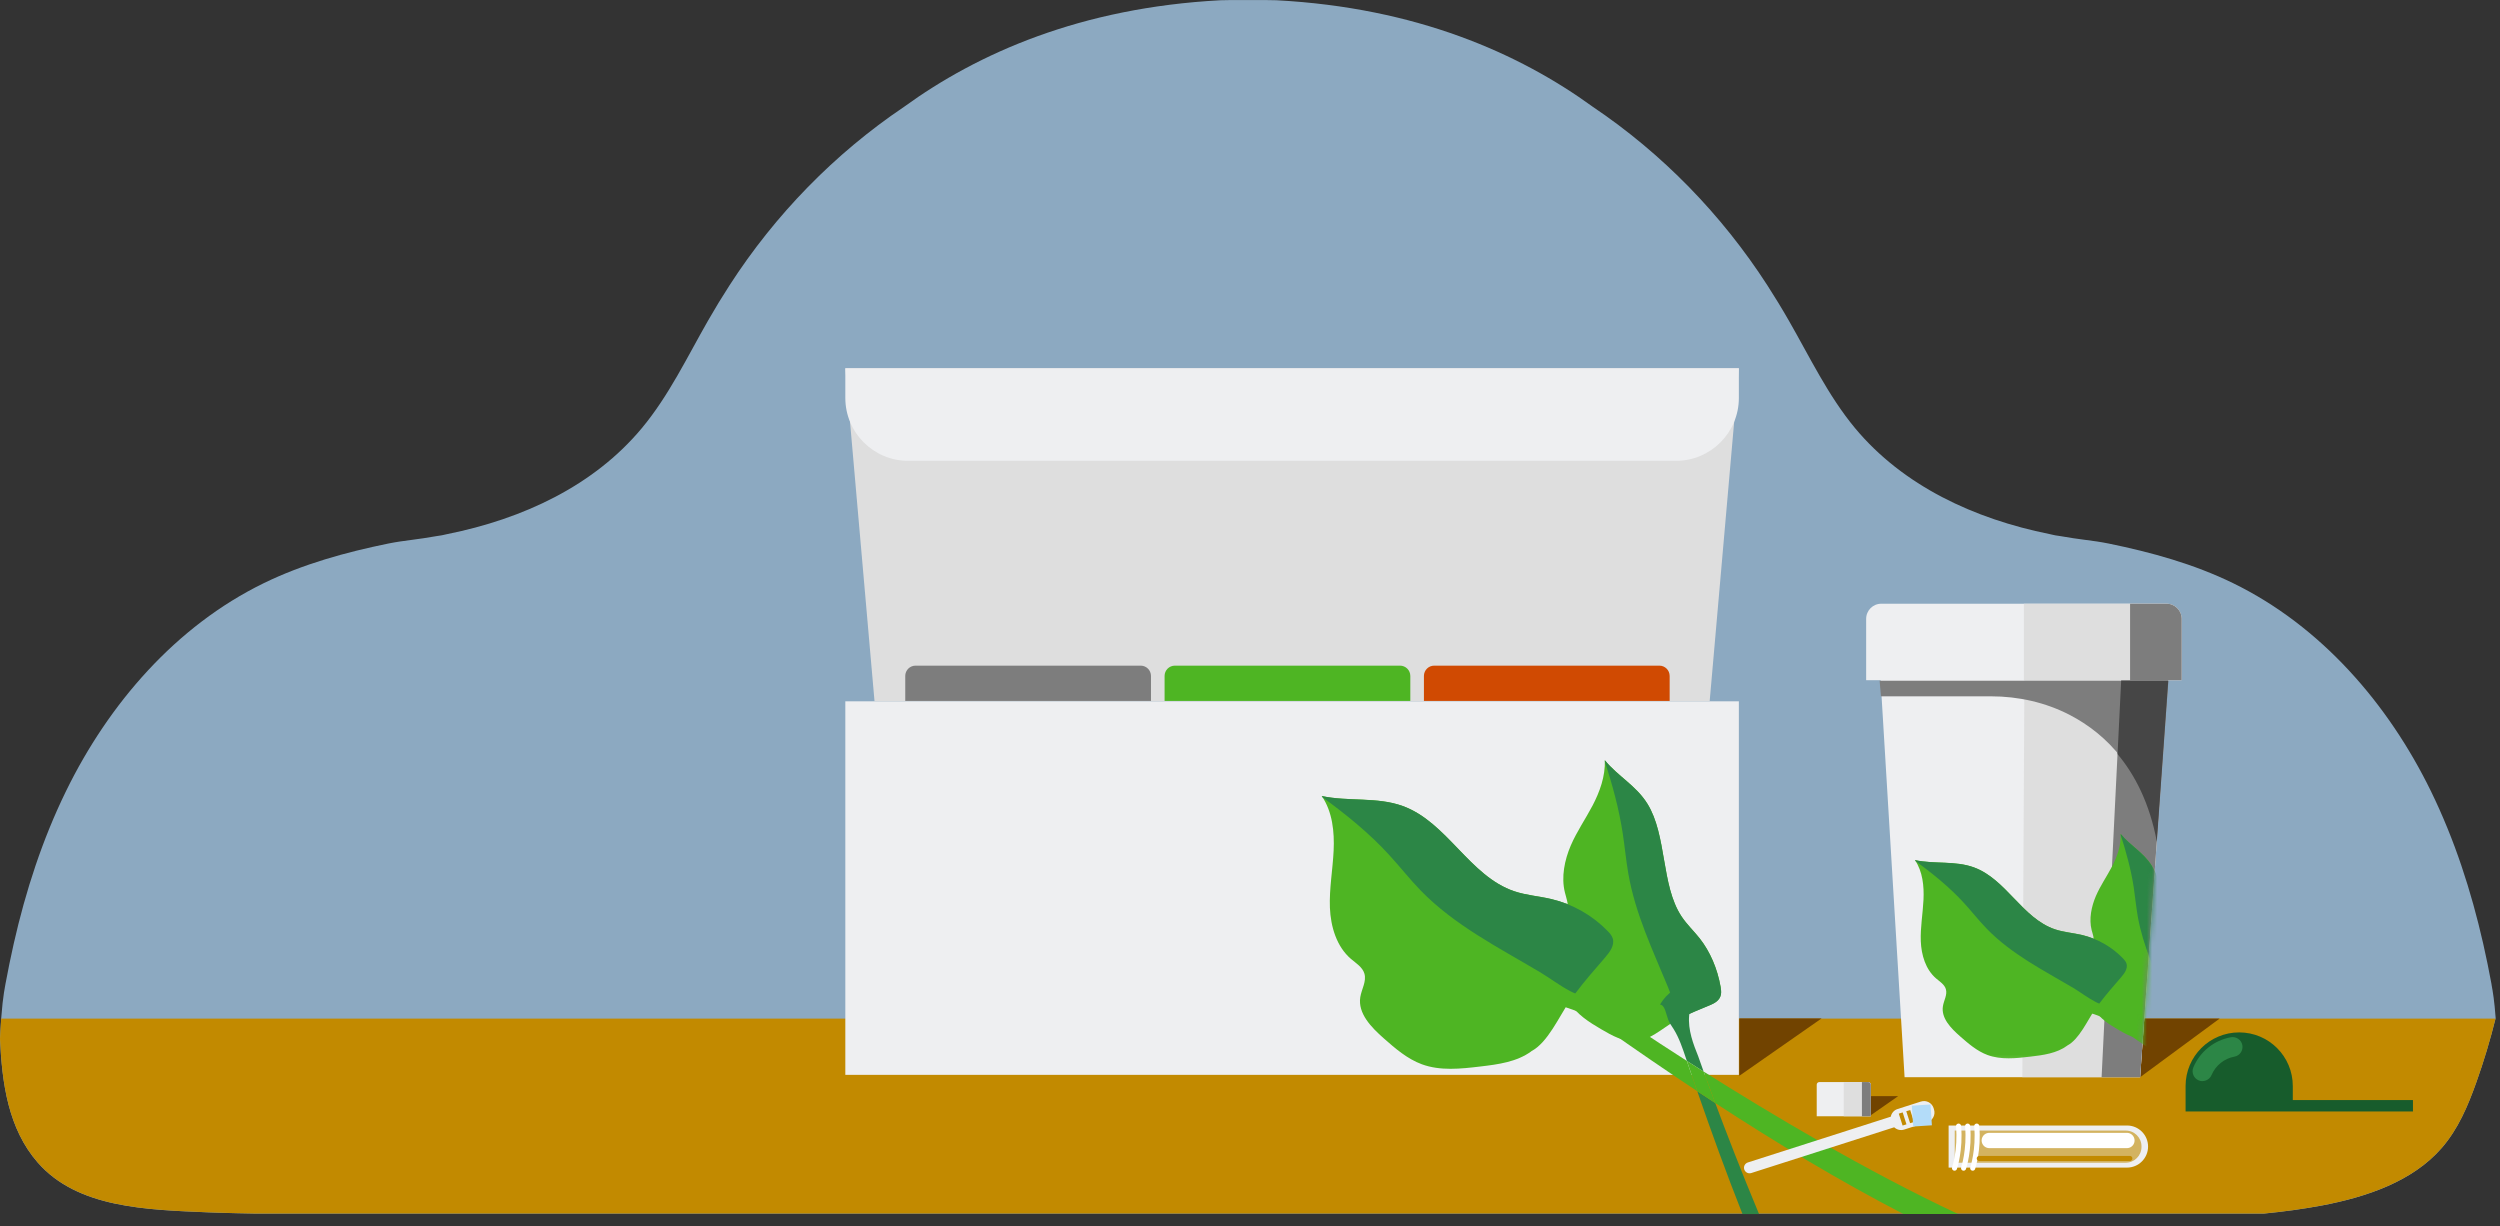 <?xml version="1.0" encoding="UTF-8"?>
<svg id="illustrations" xmlns="http://www.w3.org/2000/svg" xmlns:xlink="http://www.w3.org/1999/xlink" viewBox="0 0 490.58 240.61">
  <rect x="0" y="0" width="490.58" height="240.61" fill="#333333" stroke="none"/>
  <defs>
    <style>
      .cls-1, .cls-2, .cls-3, .cls-4 {
        fill: none;
      }

      .cls-5 {
        fill: #eeeff1;
      }

      .cls-6 {
        mask: url(#mask);
      }

      .cls-7 {
        fill: #b3dcfe;
        opacity: .7;
      }

      .cls-8, .cls-9 {
        fill: #c28a00;
      }

      .cls-10 {
        fill: #714300;
      }

      .cls-11 {
        fill: #175c2c;
      }

      .cls-12 {
        fill: #dedede;
      }

      .cls-13 {
        fill: #464646;
      }

      .cls-14 {
        fill: #2c8646;
      }

      .cls-9 {
        isolation: isolate;
        opacity: .6;
      }

      .cls-15 {
        fill: #7d7d7d;
      }

      .cls-16 {
        fill: #d04a02;
      }

      .cls-17 {
        fill: #fff;
      }

      .cls-2 {
        stroke-width: 3px;
      }

      .cls-2, .cls-3 {
        stroke: #fff;
      }

      .cls-2, .cls-3, .cls-4 {
        stroke-linecap: round;
      }

      .cls-2, .cls-4 {
        stroke-miterlimit: 10;
      }

      .cls-3 {
        stroke-linejoin: round;
      }

      .cls-18 {
        fill: #4eb523;
      }

      .cls-19 {
        fill: #b3dcf9;
      }

      .cls-4 {
        stroke: #c28a00;
      }
    </style>
    <mask id="mask" x="371.79" y="155.45" width="118.79" height="85.16" maskUnits="userSpaceOnUse">
      <g id="mask9_12006_14668" data-name="mask9 12006 14668">
        <path class="cls-17" d="M423.89,155.45h-52.1v52.85h48.39l3.71-52.85Z"/>
      </g>
    </mask>
  </defs>
  <path class="cls-7" d="M488.92,193.16c-.49-2.68-1.04-5.34-1.64-8-2.35-10.33-5.61-20.41-10.27-29.94-8.36-17.1-21.54-32.37-38.82-40.79-7.71-3.76-16.01-6.05-24.41-7.77-1.53-.31-3.07-.53-4.61-.72-1.59-.2-3.17-.44-4.75-.72-.78-.1-1.54-.23-2.25-.42-14.76-2.97-28.74-9.47-38.16-20.8-5.29-6.38-8.87-13.93-12.99-21.1-1.33-2.33-2.74-4.63-4.2-6.9-8.98-13.91-20.63-25.86-34.23-35.02C298.07,10.43,277.87,1.5,250.48.05c-.7-.04-3.35-.05-5.49-.04-2.15-.02-4.8,0-5.5.04-27.39,1.45-47.59,10.39-62.11,20.93-13.59,9.16-25.25,21.1-34.23,35.02-1.46,2.26-2.86,4.56-4.2,6.9-4.11,7.17-7.69,14.73-12.99,21.1-9.42,11.34-23.39,17.83-38.16,20.8-.71.19-1.48.32-2.25.42-1.58.28-3.16.52-4.74.72-1.54.2-3.09.41-4.61.72-8.4,1.72-16.7,4.01-24.41,7.76-17.29,8.42-30.46,23.7-38.82,40.79-4.66,9.53-7.93,19.61-10.27,29.94-.6,2.65-1.14,5.32-1.64,8-.38,2.1-.74,4.21-1.06,10.68.39,8.73,1.61,17.67,7.41,24.31,7.8,8.92,21.31,9.26,33.55,9.77,3.08.13,9.26.24,9.26.24h394c3.89-.38,7.74-.9,11.5-1.61,8.73-1.67,17.71-4.71,23.41-11.26,3.23-3.7,5.15-8.26,6.78-12.83,1.49-4.16,2.75-8.39,3.82-12.66-.26-3.46-.53-5.05-.82-6.64v.02Z"/>
  <path class="cls-8" d="M455.72,236.53c8.74-1.67,17.72-4.71,23.42-11.26,3.22-3.7,5.15-8.26,6.78-12.83,1.48-4.12,2.73-8.32,3.78-12.56H.23c-.08,1.1-.16,2.39-.23,3.94.39,8.74,1.61,17.67,7.41,24.31,7.8,8.92,21.31,9.26,33.55,9.77,3.08.13,9.26.24,9.26.24h394c3.89-.38,7.74-.9,11.5-1.61h0Z"/>
  <path class="cls-10" d="M341.31,199.84v11.27l16.15-11.27h-16.15Z"/>
  <path class="cls-10" d="M367,215.09v3.83l5.49-3.83h-5.49Z"/>
  <path class="cls-5" d="M341.22,137.62h-175.34v73.3h175.34v-73.3Z"/>
  <path class="cls-12" d="M335.49,137.62h-163.88l-5.73-65.35h175.34l-5.73,65.35Z"/>
  <path class="cls-5" d="M165.88,72.27h175.34v5.82c0,6.81-5.53,12.34-12.34,12.34h-150.66c-6.81,0-12.34-5.53-12.34-12.34v-5.82Z"/>
  <path class="cls-15" d="M179.65,130.62h44.19c1.11,0,2.02.9,2.02,2.02v4.9h-48.22v-4.9c0-1.11.9-2.02,2.02-2.02h-.01Z"/>
  <path class="cls-18" d="M230.54,130.62h44.19c1.11,0,2.02.9,2.02,2.02v4.9h-48.22v-4.9c0-1.11.9-2.02,2.02-2.02h-.01Z"/>
  <path class="cls-16" d="M281.43,130.62h44.19c1.11,0,2.02.9,2.02,2.02v4.9h-48.22v-4.9c0-1.11.9-2.02,2.01-2.02h0Z"/>
  <path class="cls-18" d="M320.94,204.25c-2.33.26-4.59-1.03-6.73-2.28-2.34-1.38-4.78-2.86-6.39-5.47-1.26-2.04-1.89-4.6-2.48-7.09-.64-2.65-1.21-5.83.18-7.95.69-1.04,1.8-1.71,2.07-3.03.22-1.09-.24-2.21-.5-3.28-.77-3.04-.06-6.41,1.14-9.22,1.21-2.8,2.89-5.2,4.28-7.85,1.39-2.65,2.52-5.71,2.41-8.91,2.58,3.16,6.12,4.95,8.35,8.53,3.86,6.22,2.67,15.95,6.65,22.04,1.07,1.64,2.44,2.9,3.62,4.39,2.03,2.59,3.47,5.92,4.1,9.51.08.49.15,1.01.06,1.5-.23,1.16-1.24,1.69-2.11,2.06-2.39.99-4.77,1.92-7.05,3.24-2.12,1.22-5.21,4-7.61,3.78h.01Z"/>
  <path class="cls-14" d="M314.92,149.41c1.48,4.6,2.78,9.29,3.52,14.17.4,2.61.64,5.26,1.09,7.86,1.4,7.98,4.8,15.01,7.74,22.16.73,1.77,1.3,3.73,2.1,5.44.15.32.28.57.41.77,1.9-.98,3.85-1.76,5.81-2.57.87-.36,1.88-.9,2.11-2.06.09-.49.02-1-.06-1.5-.63-3.59-2.07-6.93-4.1-9.51-1.18-1.51-2.55-2.76-3.62-4.4-3.98-6.09-2.79-15.83-6.65-22.04-2.23-3.59-5.77-5.37-8.35-8.53v.23h0Z"/>
  <g>
    <path class="cls-1" d="M345.17,238.23h28.34c-12.66-6.58-24.94-13.96-36.93-21.78,2.1,5.63,5.08,13.38,8.59,21.78Z"/>
    <path class="cls-14" d="M333.29,207.4c-1.03-2.56-2.09-5.31-1.82-8.17.09-.9.3-1.83.09-2.7-.02-.11-.06-.23-.13-.3-.09-.1-.22-.12-.34-.15-.99-.19-2.07-.78-2.73-1.75-1.02.65-1.92,1.62-2.61,2.79.97.12,1.16,1.79,1.59,2.93.26.71.7,1.29,1.09,1.9,1.07,1.72,1.75,3.76,2.43,5.78.05.15.11.31.16.46,1.05.67,2.15,1.37,3.29,2.09-.66-1.83-1.02-2.87-1.02-2.87Z"/>
    <path class="cls-14" d="M336.58,216.45c-1.18-.77-2.35-1.54-3.52-2.31,2.81,8.12,5.74,16.18,8.87,24.1h3.25c-3.51-8.41-6.49-16.16-8.59-21.78Z"/>
    <path class="cls-18" d="M318.23,199.77c-2.86-1.74-5.9-3.65-7.29-6.7-.44-.96-.73-2.06-1.53-2.76-.1-.09-.22-.17-.35-.19-.18-.03-.36.05-.53.12-1.39.58-3.13.85-4.55.39-.92,1.45-1.49,3.11-1.67,4.82,1.32-.65,2.59.87,3.82,1.66.77.5,1.67.73,2.54,1.04,2.42.87,4.54,2.37,6.63,3.84,5.86,4.12,11.77,8.18,17.75,12.14-.69-1.98-1.36-3.96-2.04-5.95-7.84-5.02-12.79-8.41-12.79-8.41Z"/>
    <path class="cls-18" d="M373.51,238.23h10.74c-17.95-8.39-36.95-19.76-49.93-27.95.55,1.54,1.32,3.64,2.26,6.17,11.99,7.82,24.27,15.21,36.93,21.78Z"/>
    <path class="cls-18" d="M334.31,210.28c-1.15-.72-2.25-1.42-3.29-2.09.67,1.99,1.35,3.97,2.04,5.95,1.17.78,2.35,1.55,3.52,2.31-.95-2.53-1.71-4.63-2.26-6.17Z"/>
  </g>
  <path class="cls-18" d="M300.51,206.29c-2.84,2.09-6.51,2.58-10.01,2.99-3.86.46-7.87.9-11.5-.44-2.85-1.05-5.21-3.1-7.49-5.11-2.42-2.14-5.08-4.86-4.58-8.05.25-1.57,1.26-3.1.81-4.63-.38-1.27-1.63-2.02-2.64-2.88-2.83-2.43-3.98-6.34-4.13-10.06-.14-3.73.55-7.43.73-11.16.18-3.73-.23-7.66-2.33-10.75,5.24,1.12,10.86.12,15.89,1.96,8.72,3.17,13.11,13.78,21.9,16.73,2.36.79,4.89.96,7.31,1.54,4.17.99,8.04,3.18,11.01,6.27.42.42.81.88.99,1.44.41,1.33-.55,2.65-1.46,3.7-2.46,2.86-4.94,5.64-7.07,8.74-1.98,2.87-4.24,8.05-7.45,9.7l.02.02Z"/>
  <path class="cls-14" d="M259.51,156.44c4.69,3.43,9.2,7.07,13.1,11.34,2.1,2.28,4.01,4.74,6.17,6.96,6.65,6.84,15.26,11.18,23.36,16,2.01,1.19,3.94,2.69,6,3.76.39.2.71.35.98.45,1.84-2.46,3.87-4.76,5.89-7.1.9-1.05,1.87-2.37,1.46-3.7-.17-.56-.57-1.02-.99-1.44-2.97-3.08-6.85-5.28-11.01-6.27-2.43-.58-4.95-.74-7.31-1.54-8.8-2.96-13.18-13.57-21.9-16.73-5.03-1.82-10.65-.84-15.89-1.96.05.07.1.15.14.22h0Z"/>
  <path class="cls-10" d="M419.46,199.87l.5,11.51,15.61-11.51h-16.11Z"/>
  <path class="cls-5" d="M425.74,129.65h-56.94l4.94,81.73h46.22l5.78-81.73Z"/>
  <path class="cls-12" d="M425.74,129.65h-28.47l-.42,81.73h23.11l5.78-81.73Z"/>
  <path class="cls-15" d="M425.74,129.65h-9.31l-4.03,81.73h7.56l5.78-81.73Z"/>
  <path class="cls-5" d="M369.17,118.47h55.96c1.64,0,2.97,1.33,2.97,2.97v12.04h-61.9v-12.04c0-1.64,1.32-2.97,2.97-2.97Z"/>
  <path class="cls-12" d="M397.15,118.47h27.98c1.64,0,2.97,1.33,2.97,2.97v12.04h-30.95v-15.01h0Z"/>
  <path class="cls-15" d="M417.98,118.47h7.16c1.64,0,2.97,1.33,2.97,2.97v12.04h-10.12v-15.01h-.01Z"/>
  <path class="cls-15" d="M368.84,133.58l.26,3.06h21.58c5.39,0,10.74,1.19,15.52,3.68,6.98,3.64,14.61,10.83,17,25.01l2.31-31.75h-56.67Z"/>
  <path class="cls-13" d="M425.47,133.58h-9.23l-.71,14.39c3.42,4.09,6.28,9.64,7.71,17.17l2.24-31.56h-.01Z"/>
  <path class="cls-11" d="M449.92,215.88v-2.77c0-5.81-4.71-10.52-10.52-10.52s-10.52,4.71-10.52,10.52v5h44.62v-2.24h-23.58Z"/>
  <path class="cls-14" d="M432.2,212.16c-.26,0-.51-.05-.76-.16-.98-.42-1.45-1.55-1.03-2.55,1.3-3.09,4.05-5.3,7.35-5.91,1.04-.19,2.06.5,2.26,1.55.19,1.06-.5,2.07-1.56,2.26-2,.37-3.68,1.72-4.48,3.6-.31.74-1.03,1.19-1.78,1.19h0Z"/>
  <g class="cls-6">
    <g>
      <path class="cls-18" d="M420.52,203.7c-1.7.19-3.33-.75-4.89-1.66-1.71-1.01-3.48-2.08-4.64-3.97-.92-1.48-1.37-3.34-1.81-5.16-.47-1.93-.88-4.24.14-5.78.5-.75,1.3-1.24,1.5-2.21.16-.8-.16-1.61-.37-2.39-.56-2.21-.04-4.67.83-6.7.88-2.03,2.1-3.78,3.12-5.71,1.02-1.93,1.84-4.15,1.75-6.48,1.87,2.3,4.45,3.6,6.07,6.2,2.8,4.52,1.94,11.59,4.83,16.03.77,1.19,1.78,2.1,2.63,3.2,1.47,1.88,2.52,4.31,2.97,6.92.07.36.12.73.05,1.09-.16.84-.89,1.23-1.54,1.49-1.74.72-3.46,1.4-5.12,2.36-1.54.89-3.78,2.9-5.52,2.75h0Z"/>
      <path class="cls-14" d="M416.15,163.84c1.07,3.35,2.02,6.76,2.56,10.3.28,1.89.46,3.83.79,5.71,1.02,5.8,3.49,10.91,5.63,16.11.53,1.29.95,2.71,1.53,3.95.11.23.21.42.29.56,1.39-.71,2.8-1.27,4.23-1.87.63-.26,1.37-.65,1.53-1.49.07-.36.02-.73-.04-1.09-.46-2.61-1.5-5.04-2.98-6.92-.86-1.09-1.85-2-2.63-3.2-2.89-4.43-2.02-11.51-4.83-16.03-1.62-2.61-4.19-3.91-6.07-6.2v.16h-.01Z"/>
      <path class="cls-18" d="M487.36,235.95c-24.34-4.95-68.81-35.5-68.81-35.5-2.09-1.27-4.28-2.66-5.29-4.88-.32-.7-.53-1.5-1.11-2-.08-.06-.16-.12-.26-.15-.13-.02-.26.03-.38.09-1.01.43-2.28.62-3.32.28-.66,1.06-1.08,2.27-1.2,3.5.96-.47,1.88.63,2.77,1.21.56.36,1.22.54,1.85.76,1.76.63,3.3,1.72,4.82,2.8,21.63,15.21,44.31,29.38,69.26,38.12l1.36.43,3.53-4.01-3.22-.64h0Z"/>
      <path class="cls-18" d="M405.67,205.18c-2.06,1.52-4.73,1.87-7.28,2.17-2.79.33-5.71.65-8.36-.32-2.07-.76-3.78-2.25-5.44-3.71-1.76-1.55-3.7-3.53-3.33-5.86.18-1.14.91-2.26.58-3.36-.27-.92-1.19-1.47-1.92-2.1-2.06-1.77-2.89-4.6-3-7.31-.1-2.71.4-5.41.53-8.11.13-2.71-.16-5.57-1.68-7.81,3.8.82,7.89.09,11.55,1.42,6.35,2.31,9.53,10.02,15.92,12.16,1.72.57,3.56.7,5.32,1.12,3.03.71,5.84,2.31,8,4.55.3.31.59.64.72,1.05.3.96-.41,1.93-1.07,2.69-1.78,2.08-3.58,4.1-5.14,6.36-1.43,2.09-3.08,5.85-5.41,7.05h.01Z"/>
      <path class="cls-14" d="M375.87,168.95c3.4,2.49,6.68,5.14,9.53,8.25,1.52,1.66,2.91,3.45,4.48,5.06,4.83,4.98,11.09,8.13,16.99,11.62,1.46.87,2.85,1.96,4.35,2.73.28.15.52.26.72.33,1.34-1.79,2.81-3.46,4.28-5.16.66-.76,1.36-1.72,1.07-2.69-.13-.41-.42-.74-.72-1.05-2.16-2.24-4.98-3.84-8-4.55-1.77-.42-3.61-.54-5.32-1.12-6.39-2.15-9.58-9.86-15.92-12.16-3.66-1.33-7.74-.61-11.55-1.42.03.05.07.11.1.16h-.01Z"/>
    </g>
  </g>
  <path class="cls-5" d="M376.94,216.16l-4.59,1.47c-.7.22-1.19.82-1.32,1.5l-28.04,8.98c-.58.19-.9.8-.71,1.37.19.58.8.89,1.37.71l28.05-8.98c.51.47,1.24.68,1.95.45l4.59-1.47c1.03-.33,1.61-1.44,1.27-2.48l-.08-.28c-.34-1.03-1.45-1.61-2.48-1.27h-.01Z"/>
  <path class="cls-8" d="M373.37,218.29l-.77.24.75,2.34.76-.24-.74-2.34Z"/>
  <path class="cls-8" d="M374.84,217.82l-.77.24.75,2.34.76-.24-.74-2.34Z"/>
  <path class="cls-8" d="M376.3,217.35l-.76.24.75,2.34.76-.24-.75-2.34Z"/>
  <path class="cls-8" d="M377.78,216.88l-.76.24.74,2.34.77-.24-.75-2.34Z"/>
  <path class="cls-5" d="M382.38,220.86h35.01c2.28,0,4.13,1.85,4.13,4.13s-1.85,4.13-4.13,4.13h-35.01v-8.27h0Z"/>
  <path class="cls-9" d="M383.58,221.85h33.55c1.71,0,3.1,1.39,3.1,3.1v.11c0,1.71-1.39,3.1-3.1,3.1h-33.55v-6.3h0Z"/>
  <path class="cls-3" d="M383.54,229.23s1.21-3.63.79-8.25"/>
  <path class="cls-3" d="M385.32,229.23s1.21-3.63.79-8.25"/>
  <path class="cls-3" d="M387.11,229.23s1.21-3.63.79-8.25"/>
  <path class="cls-5" d="M357,212.34h9.6c.28,0,.51.23.51.51v6.2h-10.61v-6.2c0-.28.22-.51.51-.51h-.01Z"/>
  <path class="cls-12" d="M361.8,212.34h4.8c.28,0,.51.23.51.51v6.2h-5.31v-6.72Z"/>
  <path class="cls-15" d="M365.37,212.34h1.23c.28,0,.51.23.51.51v6.2h-1.74v-6.72Z"/>
  <path class="cls-2" d="M390.36,223.8h27.01"/>
  <path class="cls-4" d="M388.4,227.33h29.54"/>
  <path class="cls-19" d="M378.83,216.73l-3.67.24.27,4.09,3.67-.24-.27-4.09Z"/>
</svg>